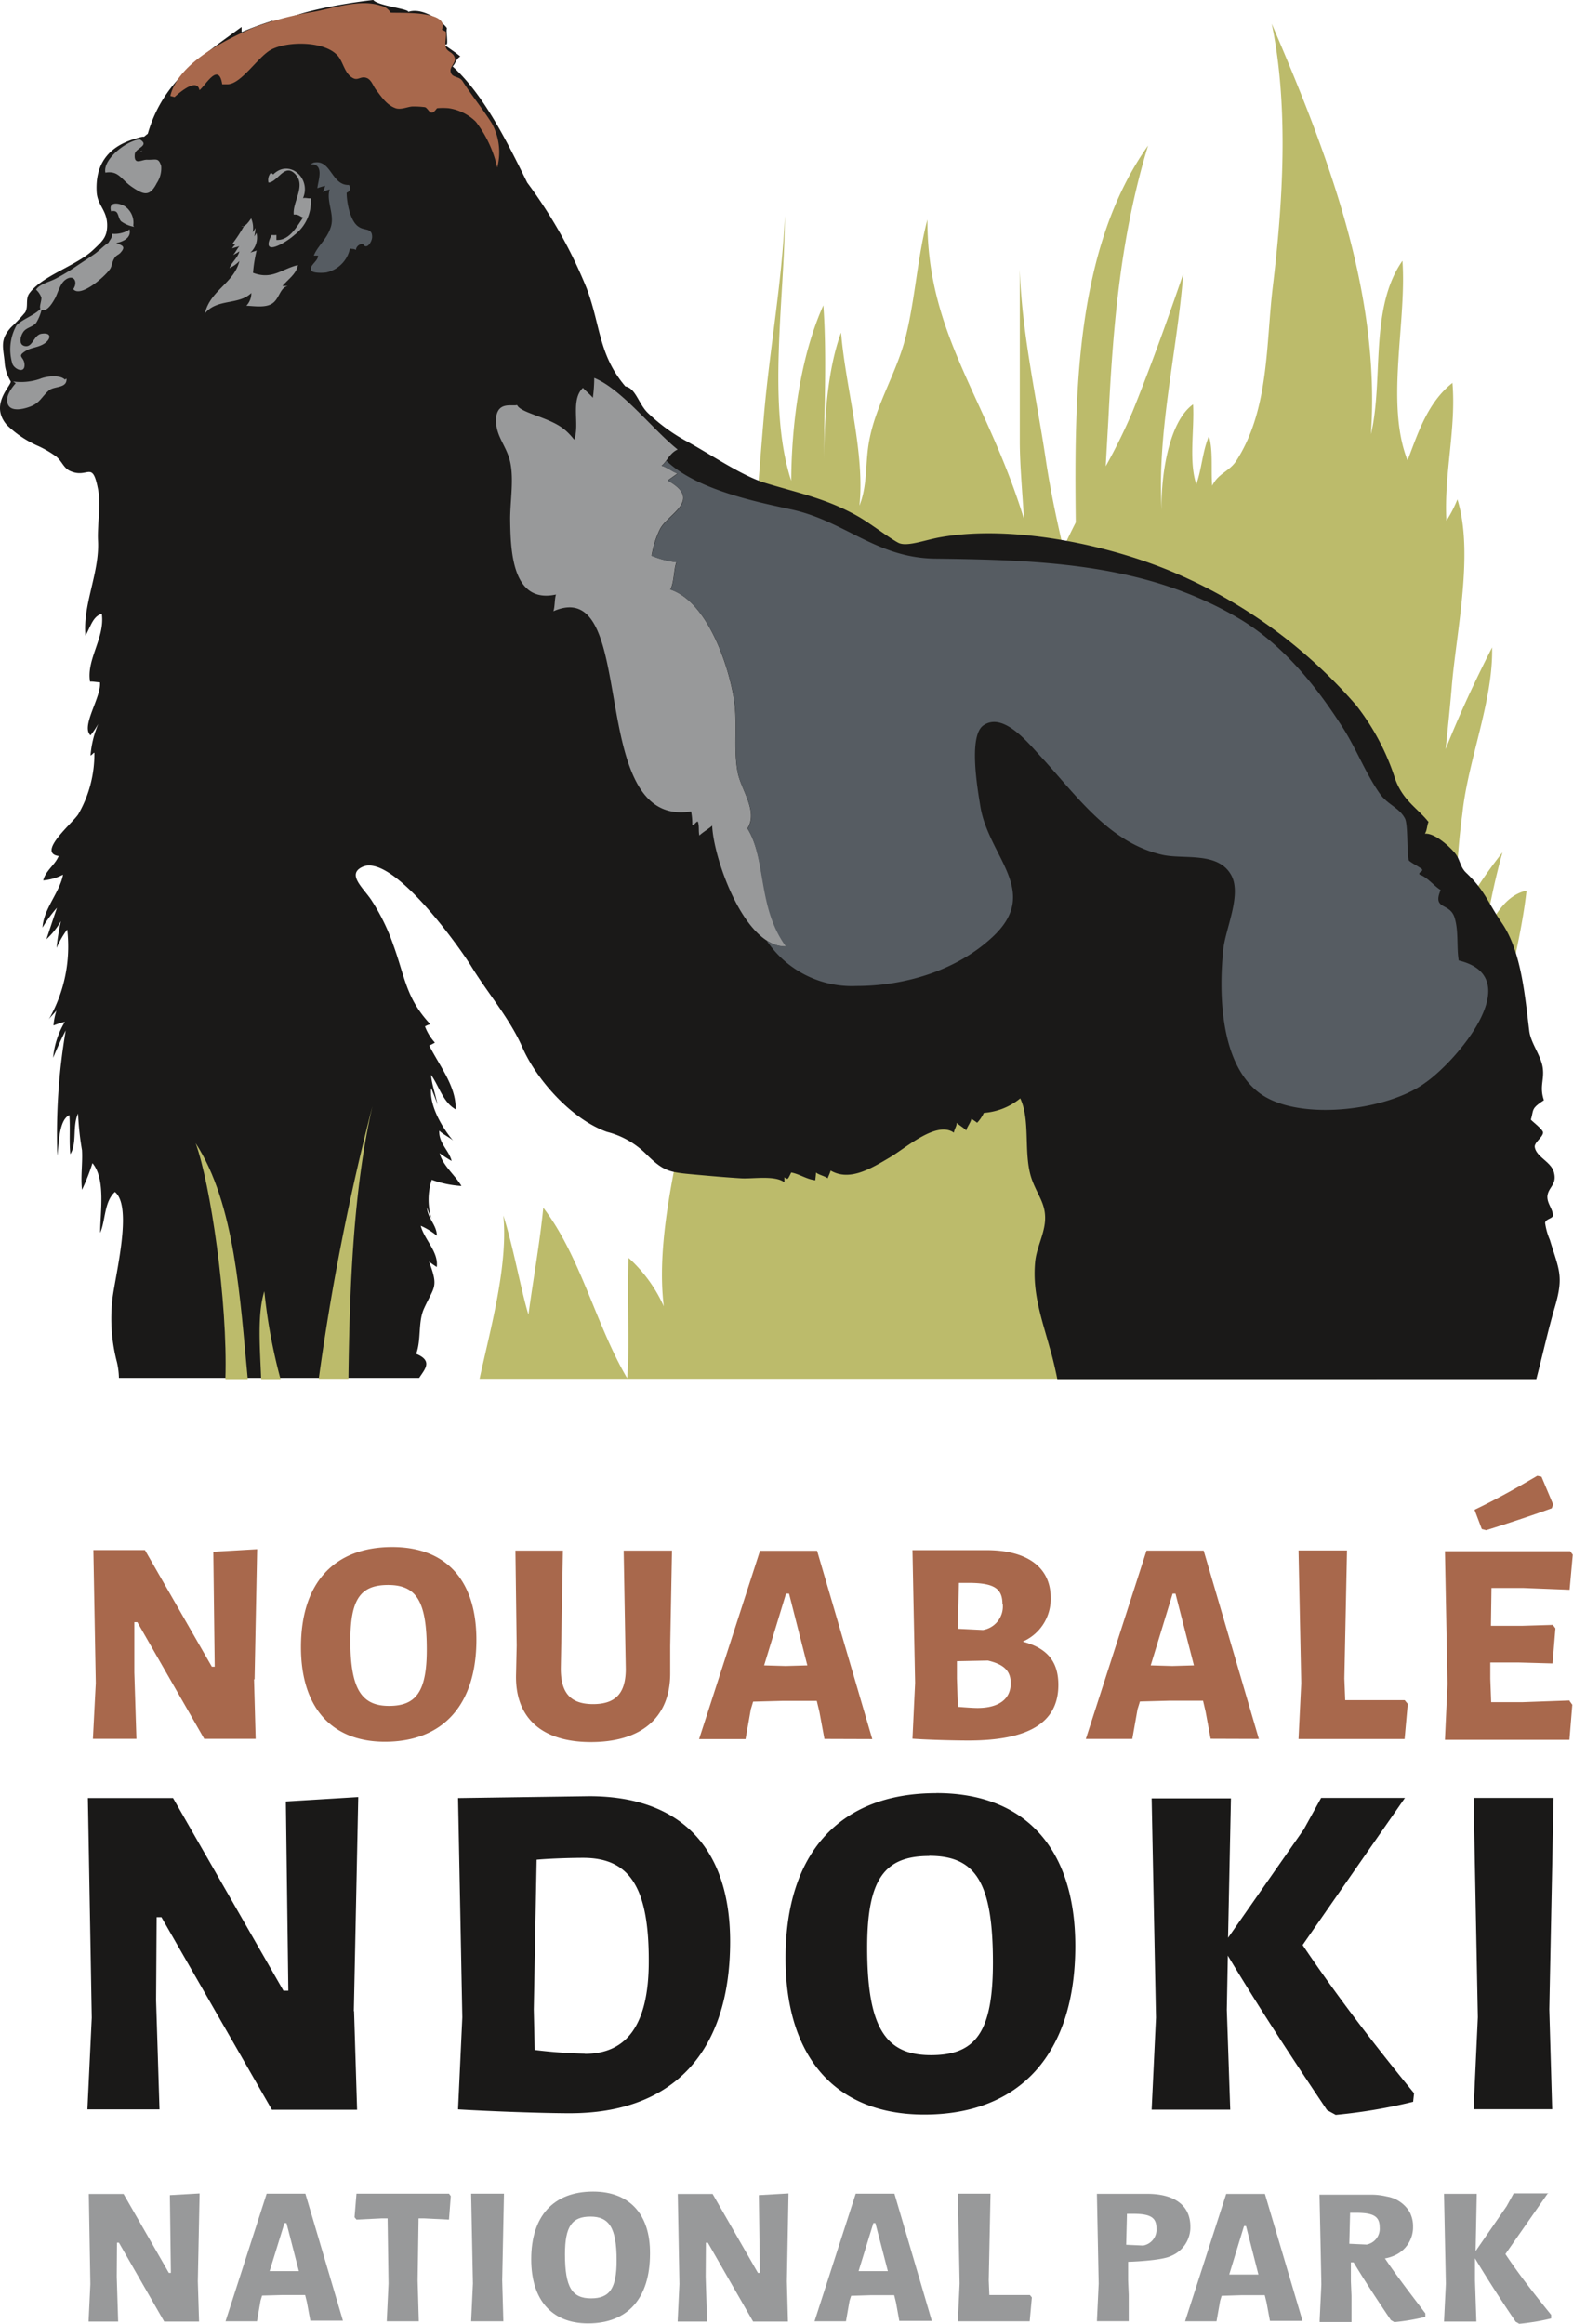 <svg id="Calque_1" data-name="Calque 1" xmlns="http://www.w3.org/2000/svg" viewBox="0 0 203.16 300"><defs><style>.cls-1{fill:#bcbb6b;}.cls-2{fill:#1a1918;}.cls-3{fill:#98999a;}.cls-4{fill:#565c62;}.cls-5{fill:#a8684c;}</style></defs><path class="cls-1" d="M61.94,178H177.77c-.18-7.92,2.68-16.56,3.38-24,.95-10,1.83-20.19,2.73-30.31l6.88,31.21c-1.28-11.65,5-27.51,6.4-39.92-2.72.58-4.2,3.33-5.37,5.69a87.34,87.34,0,0,1,2.26-10.63,63.47,63.47,0,0,0-5.93,9,86.6,86.6,0,0,1,.75-14c.72-6.91,4-14.56,3.84-21.46-2.19,4.3-4.25,8.71-6,13.13.29-2.77.58-5.53.81-8.31.62-7.08,2.84-17.11.71-23.93a15.91,15.91,0,0,1-1.42,2.75c-.34-5.94,1.28-11.9.78-17.79-3.24,2.56-4.44,6.49-5.8,10-2.89-7.27-.09-17.92-.66-25.76-4.29,6.12-2.4,15.37-4.07,22.4,1.28-18.48-5.69-36.44-12.81-53,2.22,10.72,1.44,23.16.13,34-.89,7.45-.46,15.81-4.7,22.41-.91,1.4-2.34,1.61-3.12,3.23-.17-2.11.13-4.56-.42-6.4-.85,2-.91,4.16-1.63,6.21-1-2.95-.23-7.08-.42-10.32-3.34,2.39-4.2,10-4.05,13.69-.64-10.16,2-20.49,2.78-30.52-2.06,6-4.17,11.88-6.57,17.82a73.35,73.35,0,0,1-3.44,7c.12-2.19.24-4.29.35-6.21.6-12.11,1.57-23.52,5.12-35.19-9.37,13.24-9.54,31.83-9.34,48.65-.56,1.11-1.11,2.21-1.61,3.33-.9-3.84-1.71-7.68-2.3-11.69-1.13-7.5-3.09-16.33-3.32-24.33V57c0,2.88.32,6.4.54,10-.89-2.91-1.94-5.7-2.95-8.13-4.41-10.68-9.57-18.39-9.52-30.52-1.28,4.77-1.56,10.07-2.77,15-1.12,4.64-3.84,8.75-4.73,13.46-.57,2.87-.18,5.72-1.28,8.47.73-6.92-1.82-15.36-2.37-22.35-1.73,4.7-2.17,11-2.2,16.35,0-6.58.38-13.3-.09-19.86-3,6.66-4.11,15.36-4.15,22.65-3.18-9.69-.82-23.9-.82-34.21-.36,8.58-2,17.37-2.73,26.07-1.1,12.93-1.89,26-3.34,38.94-1.54,13.82-3.1,27.55-5,41.34-1.41,10.56-5.87,23.81-4.57,34.43a18.82,18.82,0,0,0-4.54-6.24c-.29,5.12.2,10.41-.19,15.52-4-6.76-6-15.7-10.83-22-.47,4.7-1.28,9.07-1.92,13.8-1-3.31-1.93-8.68-3.24-12.8C65.64,163.41,63.32,171.63,61.94,178Z"/><path class="cls-2" d="M200.84,168.65c-.93,3.17-1.61,6.32-2.42,9.39H136.56c-.28-1.35-.59-2.72-1-4.09-1-3.66-2.24-7-1.87-11,.16-1.82,1.16-3.53,1.28-5.35.14-2.09-.89-3.2-1.62-5.12-1.28-3.27-.17-7.68-1.58-10.68a8.38,8.38,0,0,1-4.7,1.87,4.84,4.84,0,0,1-.87,1.28c-.21-.18-.54-.37-.73-.53-.09.49-.6,1.11-.68,1.53-.23-.31-1-.73-1.22-1,0,.45-.32.83-.37,1.28-2.23-1.59-6.14,1.93-8.24,3.17-2.56,1.52-5.24,3.13-7.68,1.72-.09.36-.27.67-.38,1-.34-.28-1.19-.46-1.51-.75,0,.32-.07.69-.09,1-1.12-.12-2-.79-3.11-1-.12.24-.24.5-.38.73s-.5-.1-.5-.13v.67c-1.19-.94-4.06-.43-5.58-.52-2-.12-4.21-.32-6.4-.52-2.91-.27-3.66-.42-5.83-2.56a11,11,0,0,0-5.12-2.92c-4.6-1.65-9.1-6.75-10.92-10.92-1.56-3.61-4.47-7-6.55-10.38-1.68-2.74-10.25-14.67-14.09-12.91-2.08.95.08,2.7,1.13,4.27a26.44,26.44,0,0,1,2.88,5.9c1.51,4.18,1.63,6.81,4.74,10.14a3.16,3.16,0,0,0-.68.29,6.44,6.44,0,0,0,1.28,2.09,7.24,7.24,0,0,1-.73.38c1.28,2.56,3.52,5.31,3.4,8.23-1.63-.92-2.13-3-3.17-4.44.1,1.28.6,2.56.83,3.84-.18-.6-.75-2-.82-2.14-.25,2.26,1.44,5.13,2.84,6.78-.44-.41-1.28-.78-1.79-1.28-.07,1.65,1.28,2.56,1.6,3.91a16.7,16.7,0,0,1-1.55-1c.39,1.58,2,2.83,2.82,4.23a13.62,13.62,0,0,1-3.84-.8,8.29,8.29,0,0,0,0,5.12c-.21-.52-.44-1-.62-1.57.08,1.46,1.28,2.29,1.28,3.67a8.89,8.89,0,0,0-2.08-1.28c.48,1.82,2.32,3.36,2.07,5.32a11.56,11.56,0,0,1-1-.7c1.28,3.38.65,3.19-.66,6.09-.78,1.76-.32,4-1,5.82,2.21.91,1.1,2,.39,3.1H15.36a9.93,9.93,0,0,0-.25-2,22.19,22.19,0,0,1-.61-8c.3-2.94,2.73-12.07.34-14-1.4,1.28-1.19,3.64-1.9,5.28,0-2.72.74-6.92-1-9a26.12,26.12,0,0,1-1.35,3.44c-.19-1.74.1-3.45,0-5.12a37.37,37.37,0,0,1-.51-4.73c-.76,1.67-.1,3.84-1,5.26-.16-1.67,0-3.38-.12-5.05-1.36.61-1.36,3.72-1.55,5.24a79.63,79.63,0,0,1,1.08-16.17c-.61,1.15-1.13,2.34-1.63,3.53a10.79,10.79,0,0,1,1.52-4.64,10.92,10.92,0,0,0-1.47.47,8,8,0,0,1,.39-1.94c-.32.42-.72.75-1,1.16a18.9,18.9,0,0,0,2.38-11.61,11.76,11.76,0,0,0-1.37,2.38,27.1,27.1,0,0,1,.56-3.46A10,10,0,0,1,6,121.25c.45-1.35.9-2.72,1.36-4.06a16.14,16.14,0,0,0-1.87,2.56c.14-2.45,2.23-4.53,2.65-6.83a6.88,6.88,0,0,1-2.56.74c.32-1.28,1.54-2,2-3.15-2.86-.41,1.8-4.25,2.53-5.39a15.55,15.55,0,0,0,2.08-7.94c-.12,0-.32.3-.5.36a13.11,13.11,0,0,1,1-4.08,10.91,10.91,0,0,1-1,1.47c-1.28-1.16,1.42-4.93,1.22-6.84-.37,0-.89-.12-1.28-.09-.49-2.9,1.95-5.67,1.52-8.75-1.18.3-1.47,1.74-2.11,2.81-.39-3.93,1.83-8.14,1.62-12.22-.11-2.14.41-4.6,0-6.69-.75-3.84-1.28-1.28-3.63-2.36-.83-.39-1-1.21-1.78-1.86A13.85,13.85,0,0,0,5,57.61,13.6,13.6,0,0,1,.88,54.86c-2.3-2.66.65-5.12.5-5.63a5.34,5.34,0,0,1-.79-2.57c-.21-1.94-.59-2.84.84-4.41a21.75,21.75,0,0,0,1.81-1.91c.47-.74,0-1.73.56-2.48,1.68-2.31,6.13-3.56,8.28-5.64,1.13-1.07,1.8-1.61,1.76-3.27-.07-1.89-1.28-2.47-1.36-4.22-.26-5.12,3.47-6.4,5.33-6.93,1.28-.39.34.19,1.28-.54C21,10.6,25.81,7.4,31.2,3.48v.67a42.18,42.18,0,0,1,4-1.47,3.1,3.1,0,0,0,.26.47C39,1,48.11,0,48.21,0c.62.76,4.7,1.15,4.51,1.54,2.18-.77,5.12,1.93,5,2.15s.13,1.75,0,2-.74-.38-.83-.27c.83.64,1.87,1.28,2.56,1.87-.6.37-.6.94-1,1.28,4,3.63,6.93,9.5,9.64,15a61.45,61.45,0,0,1,7.68,13.64c1.82,4.83,1.53,8.61,5,12.67v0c1.37.24,1.73,2.38,3,3.52a23.09,23.09,0,0,0,4.62,3.41c3.36,1.8,7.33,4.59,10.51,5.56,4.22,1.29,7.92,2,12,4.34,1.55.89,3.84,2.67,5.12,3.36,1.09.55,3.3-.32,5.29-.69,9.45-1.73,22.29,1,30.87,4.77a64.7,64.7,0,0,1,23,16.93,30.41,30.41,0,0,1,5,9.45c1,2.83,2.95,3.84,4.32,5.59-.19.36-.18,1.1-.47,1.51,1.35-.1,3.32,1.79,3.93,2.56s.62,1.74,1.39,2.47c2.46,2.35,2.69,3.64,4.62,6.49,2.56,3.72,3,9.64,3.55,14,.22,1.57,1.54,3.17,1.74,4.75s-.45,2.36.14,4.14c-1.69,1.11-1.28,1.17-1.68,2.49,0,.11,1.58,1.28,1.57,1.68,0,.58-1.14,1.28-1.07,1.86.18,1.28,2.08,1.9,2.46,3.22.48,1.69-.75,1.93-.83,3.21,0,.94.7,1.55.72,2.42,0,.42-1.1.46-1,1.05a8.47,8.47,0,0,0,.6,2.09C201.32,163.87,202,164.69,200.84,168.65Z"/><path class="cls-3" d="M35,22.3a1.37,1.37,0,0,0-.32,1.28c1.28-.11,2.15-2.8,3.64-.87,1.08,1.44-.56,3.45-.38,5,.61-.08.82.27,1.21.37-.82,1.18-1.78,3-3.45,2.9v-.64a3.21,3.21,0,0,1-.62,0c-1.53,3,1.84,1,2.94,0a5.37,5.37,0,0,0,2.11-4.75c-.28.07-.7-.11-1,0,1.11-2.56-1.76-5.12-3.84-3.07"/><path class="cls-3" d="M17.21,29.13a2.58,2.58,0,0,0-1.08-2.5c-.65-.41-2.19-.72-1.78.65,1.06-.24.79.73,1.28,1.28a3.91,3.91,0,0,0,1.69.72"/><path class="cls-3" d="M15,31.38c.71.28,1.28.41.64,1.16-.34.43-.59.32-.89.84s-.25.83-.49,1.28c-.55.91-3.84,3.84-4.8,2.67.68-1,0-2-1.05-1.18-.64.48-.94,1.67-1.28,2.33-.25.43-1,1.85-1.76,1.51a5.7,5.7,0,0,1-.7,1.69c-.47.56-1.28.59-1.68,1.2s-.62,1.72.32,1.81,1.07-1.48,2.08-1.61c1.39-.19,1.14.76.33,1.28s-1.72.5-2.39.94c-1.28.79-.16.7-.16,1.83s-1.28.55-1.56-.14a6.38,6.38,0,0,1,.53-5c.76-.79,2.3-1.28,3.09-2.12h0c-.2-.23.18-1.13.11-1.47a2.48,2.48,0,0,0-.68-1c.43-.73,1.74-1,2.56-1.44a25.53,25.53,0,0,0,2.56-1.54c.79-.54,1.64-1.07,2.42-1.62.57-.39,1.19-1.07,1.82-1.47.17-.38.55-.7.43-1.15a3.66,3.66,0,0,0,2.15-.46l.12-.12C17,30.65,16,31.19,15,31.38Z"/><path class="cls-3" d="M8.36,49c-.53-.59-2.24-.49-3.19-.09a7.56,7.56,0,0,1-3.47.34l.33.23c-.56.63-1.42,1.76-1,2.74s2.05.59,2.89.26C5.18,52,5.39,51.2,6.32,50.4c.69-.59,2.36-.23,2.27-1.52"/><path class="cls-4" d="M40.06,21.21c1.93-.12,1,2.17.93,3.09A7.26,7.26,0,0,1,42,24a4.41,4.41,0,0,1-.32.78,5.66,5.66,0,0,1,.9-.32c-.48,1.5.66,3.2.15,4.83S41,31.76,40.53,33h.54c.06.7-1.2,1.28-.87,1.91.18.39,1.65.33,2,.25a4,4,0,0,0,3-3.08c.31.11.48,0,.76.2a.88.88,0,0,1,.92-.78c.47.86,1.2-.33,1.18-.93,0-1.18-1-.76-1.73-1.29-1.1-.67-1.56-3.18-1.56-4.4.47-.18.56-.59.3-1-2.27.09-2.29-3.38-4.57-2.88"/><path class="cls-3" d="M31.16,29.19c.44.2.9-.47,1.28-1a3.17,3.17,0,0,1,.2,1.8,6.65,6.65,0,0,0,.36-.56,9.85,9.85,0,0,1-.15,1.09,4.8,4.8,0,0,0,.28-.45,2.64,2.64,0,0,1-.81,2.56c.17-.09.61-.19.82-.29a18.58,18.58,0,0,0-.46,2.88c2.49.94,3.68-.5,5.8-1-.19,1.14-1.28,1.84-2,2.7h.69c-1,.22-1.06,1.54-1.92,2.2s-2.37.4-3.43.35a2.32,2.32,0,0,0,.64-1.64c-1.65,1.6-4.43.68-6,2.64.69-3,3.76-3.91,4.46-6.77a4,4,0,0,1-1.28.91c.29-.77,1.05-1.29,1.28-2.16a7.34,7.34,0,0,1-.82.48c.3-.31.53-.83.82-1.15-.23.1-.71.19-.94.29a1.45,1.45,0,0,1,.39-.46c-.07-.1-.34,0-.3-.21a19,19,0,0,0,1.44-2.21"/><path class="cls-3" d="M18.23,18c-1.59-.07-5,2.49-4.62,4.29,1.76-.29,2,.88,3.47,1.87s2.25,1.28,3.17-.52a3.49,3.49,0,0,0,.57-2.2c-.36-1.15-.64-.77-1.86-.82-.72,0-1.69.77-1.55-.73.08-.79,2-1.09.65-1.89"/><path class="cls-3" d="M101.56,122.2c-5.43.15-9.42-11.42-9.58-15.61-.38.37-1.28.9-1.65,1.28-.14-.6,0-1.16-.18-1.75-.15-.26-.6.64-.74.37a8.37,8.37,0,0,0-.15-1.73C75.34,107,82.78,74,71.47,78.91c.2-.49.15-1.66.34-2.16C66.1,78,65.94,71,65.89,67c0-2.29.5-5.12,0-7.37s-2.06-3.42-1.79-5.89c.32-1.88,2-1.28,2.69-1.45.49,1.09,4.36,1.57,6.3,3.32a8.41,8.41,0,0,1,1.07,1.16c.75-2-.52-5.12,1.13-6.7.33.38.9.82,1.28,1.28a20,20,0,0,0,.18-2.56c3.6,1.48,7.57,6.69,10.77,9.24-1.09.5-1.4,1.6-2.08,2.09.71.2,1.42.8,2.06,1l-1.28.91c4.62,2.56,0,4.27-1,6.31a12.35,12.35,0,0,0-1.07,3.4,11.88,11.88,0,0,0,3.21.84c-.36.92-.29,2.65-.79,3.52,4.78,1.57,7.56,9.79,8.24,14.32.45,3-.1,6.17.44,9.18.41,2.33,2.71,5.12,1.28,7.35C99.05,111,97.91,117.17,101.56,122.2Z"/><path class="cls-3" d="M18.41,19.45l-.16.11h-.19Z"/><path class="cls-1" d="M25.27,147.59c1.88,5.12,4.16,20.4,3.84,30.45H32C31,167.71,30.38,155.45,25.27,147.59Z"/><path class="cls-1" d="M34.14,166.7c-.94,3-.56,7.31-.41,11.34h2.5A70.3,70.3,0,0,1,34.14,166.7Z"/><path class="cls-1" d="M48.1,142.81A305.87,305.87,0,0,0,41.17,178H45C45.15,166.21,45.64,153.51,48.1,142.81Z"/><path class="cls-5" d="M32.88,216.78,33.21,200l-5.66.33.18,14.84h-.37l-8.64-15.06H12.06l.31,17.17L12,224.49h5.62l-.27-8.58v-6.49h.39l8.64,15.07h6.64l-.21-7.68Zm17.78-17.06c-7.52,0-11.79,4.65-11.79,12.92,0,7.77,3.93,12.22,10.84,12.22,7.52,0,11.82-4.79,11.82-13.17C61.53,204,57.6,199.72,50.66,199.72Zm-.54,4.9c3.66,0,5,2.09,5,8.35,0,5.4-1.37,7.26-4.87,7.26s-5-2.09-5-8.43C45.26,206.48,46.54,204.62,50.12,204.62Zm36.44,7.9.23-12.34H80.55l.27,15.29c0,3.09-1.28,4.53-4.22,4.53s-4.2-1.47-4.17-4.69l.27-15.13H66.57l.16,12.26-.08,3.7c-.16,5.64,3.33,8.76,9.66,8.76,6.53,0,10.25-3.16,10.25-8.87v-3.51Zm26.1,12-7.13-24.32H98.16l-7.87,24.32h6l.68-3.84.3-1,3.85-.1h4.37l.34,1.41.65,3.51ZM104.27,215l-2.79.08L98.69,215l2.83-9.26h.39Zm27.8-3.06a6,6,0,0,0,3.63-5.67c0-4-3.13-6.15-8.27-6.15h-9.58l.34,17.14-.34,7.21h0c2.3.16,5.69.23,7.2.23,7.68,0,11.64-2.22,11.64-7.18,0-3-1.43-4.79-4.72-5.62Zm-2.56-4.84a3.08,3.08,0,0,1-2.56,3.33l-3.25-.16.15-5.92h1.2c3.33,0,4.42.71,4.42,2.75Zm-3.24,13.4c-.6,0-1.55-.07-2.56-.15l-.12-3.66v-2.23l4-.08c2,.47,2.95,1.28,2.95,2.92,0,2.12-1.63,3.2-4.3,3.2Zm36.32,4-7.13-24.32h-7.38l-7.84,24.32h6l.68-3.84.31-1,3.77-.1h4.38l.33,1.41.65,3.51ZM154.2,215l-2.79.08-2.79-.08,2.83-9.26h.37Zm27.59,4.94-.37-.45h-7.68l-.11-2.8.34-16.53h-6.26l.35,17.14-.35,7.21h13.7l.41-4.57Zm9.59-22.54.57.15c2.76-.87,5.44-1.74,8.46-2.83l.19-.49-1.51-3.59-.54-.12c-2.64,1.55-5.21,3-8.11,4.39l.94,2.49Zm11.33,22.13-6.12.22h-4l-.11-3v-2.12h3.7l4.34.12.37-4.53-.33-.45-4,.12h-4l.07-4.88h4.2l5.89.23.41-4.53-.33-.45H186.62l.33,17.14-.33,7.21H202.7l.37-4.53-.33-.45Z"/><path class="cls-2" d="M45.7,259.61,46.27,232l-9.35.57L37.24,257h-.63L22.35,232.13h-11l.5,28.35-.56,11.84H20.6l-.44-14.08.07-10.73h.62l14.27,24.86h11l-.39-12.71Zm13.46-27.48h0l.55,28.3-.55,11.89h0c4.36.26,11,.5,14.45.5,13.34,0,20.69-7.91,20.69-22.17,0-12.09-6.4-18.76-18.19-18.76Zm16.37,33a63.56,63.56,0,0,1-6.47-.48l-.12-5.24.37-19.32c2-.18,4.79-.24,6-.24,5.92,0,8.48,3.67,8.48,13.2C83.83,261.73,80.71,265.15,75.53,265.15Zm45.36-33.63c-12.39,0-19.43,7.68-19.43,21.3,0,12.81,6.48,20.19,17.92,20.19,12.41,0,19.5-7.91,19.5-21.76,0-12.59-6.48-19.74-17.92-19.74Zm-.87,8.09c6,0,8.22,3.43,8.22,13.78,0,9-2.24,11.95-8,11.95S112,261.93,112,251.45c0-8.78,2.18-11.84,8-11.84Zm61.45-7.48H170.63l-2.24,4.06-9.78,14,.37-18H148.74l.56,28.3-.56,11.89h10.15l-.44-12.89.13-7c4.11,6.85,8.41,13.39,12.81,19.94l1.12.62a69.55,69.55,0,0,0,10-1.69l.12-1.11c-5-6.11-10-12.59-14.39-19.13l13.22-19Zm18.63,27.3.55-27.3H190.32l.55,28.3-.55,11.89h10.15Z"/><path class="cls-4" d="M188.4,124c-.29-1.74,0-3.74-.51-5.45-.58-2.12-2.95-1-1.82-3.65-.81-.46-1.69-1.65-2.74-2-.15-.36.5-.33.33-.69-.53-.41-1.28-.74-1.7-1.12-.29-1-.08-4.64-.51-5.44-.76-1.41-2.27-1.79-3.24-3.19-1.87-2.65-3.12-6-4.93-8.75-3.38-5.25-7.68-10.59-13.34-13.91-11.88-7-25.14-7.51-39.15-7.68-7.68-.09-11.69-4.93-18.81-6.4-4.63-1-12.06-2.56-15.91-6.23a3.36,3.36,0,0,1-.6.65c.7.2,1.42.81,2.06,1l-1.28.91c4.62,2.56,0,4.28-1,6.31a12.78,12.78,0,0,0-1.08,3.41,12.31,12.31,0,0,0,3.22.83c-.36.92-.3,2.65-.8,3.52,4.79,1.57,7.57,9.79,8.25,14.33.44,3-.11,6.17.43,9.18.41,2.33,2.72,5.12,1.28,7.34,2.43,4,1.28,10.17,4.94,15.2a4.34,4.34,0,0,1-2.47-.74,13.24,13.24,0,0,0,11.6,5.86c6.26,0,12.92-2,17.54-6.3,6.4-5.91-.56-10.38-1.56-17-.3-1.89-1.58-9,.42-10.35,2.65-1.83,6,2.56,7.61,4.26,4.57,5,8.66,10.89,15.47,12.45,2.77.63,7.14-.44,8.88,2.56,1.49,2.56-.77,7.07-1,9.78-.59,5.85-.35,15.17,5.12,18.72,5.12,3.3,16.16,1.94,21-1.64C188.09,137,197.44,126.16,188.4,124Z"/><path class="cls-5" d="M25.76,11.64c.74-.54,2.48-3.74,2.94-.76h.67c1.82,0,4-3.67,5.75-4.52,2.12-1.05,6.69-1.06,8.42.75.81.81.92,2.44,2.11,3,.63.31,1-.38,1.81,0,.54.28.74,1,1.1,1.47.7.91,1.39,2,2.56,2.4.72.22,1.61-.23,2.18-.23a11,11,0,0,1,1.51.08c.35,0,.57.67.92.71s.66-.57.74-.57a8.9,8.9,0,0,1,1.46,0,6.3,6.3,0,0,1,3.52,1.74,15,15,0,0,1,2.77,5.92,7.72,7.72,0,0,0-.73-5.76c-1.28-2-2.56-3.53-3.76-5.41-.46-.69-1.43-.36-1.54-1.28-.07-.57.67-1.09.56-1.65-.17-.82-1-.78-1.17-1.44s.12-1.28,0-2a3.06,3.06,0,0,0-.51-.26c1.06-2.5-5.32-2.12-6.62-2.2a1.92,1.92,0,0,0-1.28-.9c-2.56-.87-6,.26-8.47.76a40.92,40.92,0,0,0-7.93,2.06C29.41,5,23,8.08,22,12.39l.55.14C23.79,11.39,25.5,10.24,25.76,11.64Z"/><polygon class="cls-3" points="58.22 283.51 57.99 283.2 46.04 283.2 45.79 286.24 46.04 286.55 49.29 286.39 50.06 286.39 50.18 294.8 49.95 299.68 54.09 299.68 53.94 294.39 54.06 286.39 54.78 286.39 57.99 286.55 58.22 283.51 58.22 283.51"/><polygon class="cls-3" points="64.86 294.39 65.09 283.2 60.85 283.2 61.08 294.8 60.85 299.68 65.01 299.68 64.86 294.39 64.86 294.39"/><polygon class="cls-3" points="25.55 294.51 25.78 283.17 21.94 283.39 22.07 293.43 21.81 293.43 15.96 283.24 11.47 283.24 11.67 294.87 11.44 299.72 15.26 299.72 15.08 293.92 15.11 289.53 15.36 289.53 21.21 299.72 25.71 299.72 25.55 294.51 25.55 294.51"/><path class="cls-3" d="M39.44,283.2h-5l-5.31,16.48h4.06l.46-2.66.2-.66,2.56-.07h3l.23.93.44,2.38h4.21Zm-.84,10H34.82L36.74,287H37l1.6,6.2h0Z"/><path class="cls-3" d="M76.61,282.93c-5.12,0-8,3.14-8,8.74,0,5.27,2.67,8.28,7.34,8.28,5.12,0,8-3.24,8-9C84,285.87,81.31,282.93,76.61,282.93Zm-.27,13.79c-2.45,0-3.37-1.41-3.37-5.69,0-3.61.9-4.87,3.29-4.87s3.38,1.41,3.38,5.65C79.64,295.47,78.72,296.72,76.34,296.72Z"/><polygon class="cls-3" points="101.63 294.51 101.84 283.17 98.01 283.39 98.14 293.43 97.89 293.43 92.04 283.24 87.54 283.24 87.75 294.87 87.52 299.72 91.32 299.72 91.14 293.92 91.17 289.53 91.42 289.53 97.27 299.72 101.77 299.72 101.63 294.51 101.63 294.51"/><path class="cls-3" d="M115.52,283.2h-5l-5.32,16.48h4.06l.46-2.64.21-.65,2.56-.08h3l.23.94.43,2.38h4.2Zm-.85,10h-3.78L112.8,287h.26l1.61,6.2h0Z"/><polygon class="cls-3" points="133.27 296.6 133.02 296.29 127.78 296.29 127.7 294.39 127.93 283.2 123.71 283.2 123.94 294.8 123.71 299.68 132.99 299.68 133.27 296.6 133.27 296.6"/><path class="cls-3" d="M148.15,283.22h-6.48l.14,7.09.09,4.49-.23,4.87h4.11v-3.4l-.08-1.88V292s4.36-.12,5.6-.78h0a4,4,0,0,0,2.44-3.56v-.23C153.73,284.65,151.62,283.22,148.15,283.22Zm-.51,6.68-2.19-.1.1-4h.81c2.25,0,3,.49,3,1.87A2.08,2.08,0,0,1,147.64,289.9Z"/><path class="cls-3" d="M163.37,283.23h-5l-5.31,16.45h4.06l.46-2.62.2-.67,2.57-.08h3l.23.95.44,2.37h4.21Zm-2.73,10.41h-1.88l1.91-6.26h.26l1.6,6.26Z"/><path class="cls-3" d="M178.87,291.56a5,5,0,0,0,1.2-.36h0a4,4,0,0,0,2.43-3.55h0v-.18a4,4,0,0,0-.44-1.9,4.22,4.22,0,0,0-2.93-2,8.81,8.81,0,0,0-2.23-.24h-6.48l.15,7.09.09,4.49-.22,4.59v.28h4.11v-3.4l-.08-1.88v-2.43h.35c1.55,2.56,3.16,5,4.82,7.46l.45.26a27.84,27.84,0,0,0,4-.68v-.45C182.34,296.33,180.51,294,178.87,291.56Zm-2.42-1.79-2.18-.1.1-4h.82c2.24,0,3,.49,3,1.87a2.08,2.08,0,0,1-1.72,2.24Z"/><path class="cls-3" d="M200,283.16H195.5l-.92,1.67-4,5.79.15-7.4H186.5l.24,11.61-.24,4.89h4.18l-.18-5.3v-2.87c1.69,2.82,3.44,5.51,5.26,8.19l.46.26a28.57,28.57,0,0,0,4.12-.69v-.46c-2.07-2.56-4.09-5.12-5.91-7.85l5.43-7.78Z"/></svg>